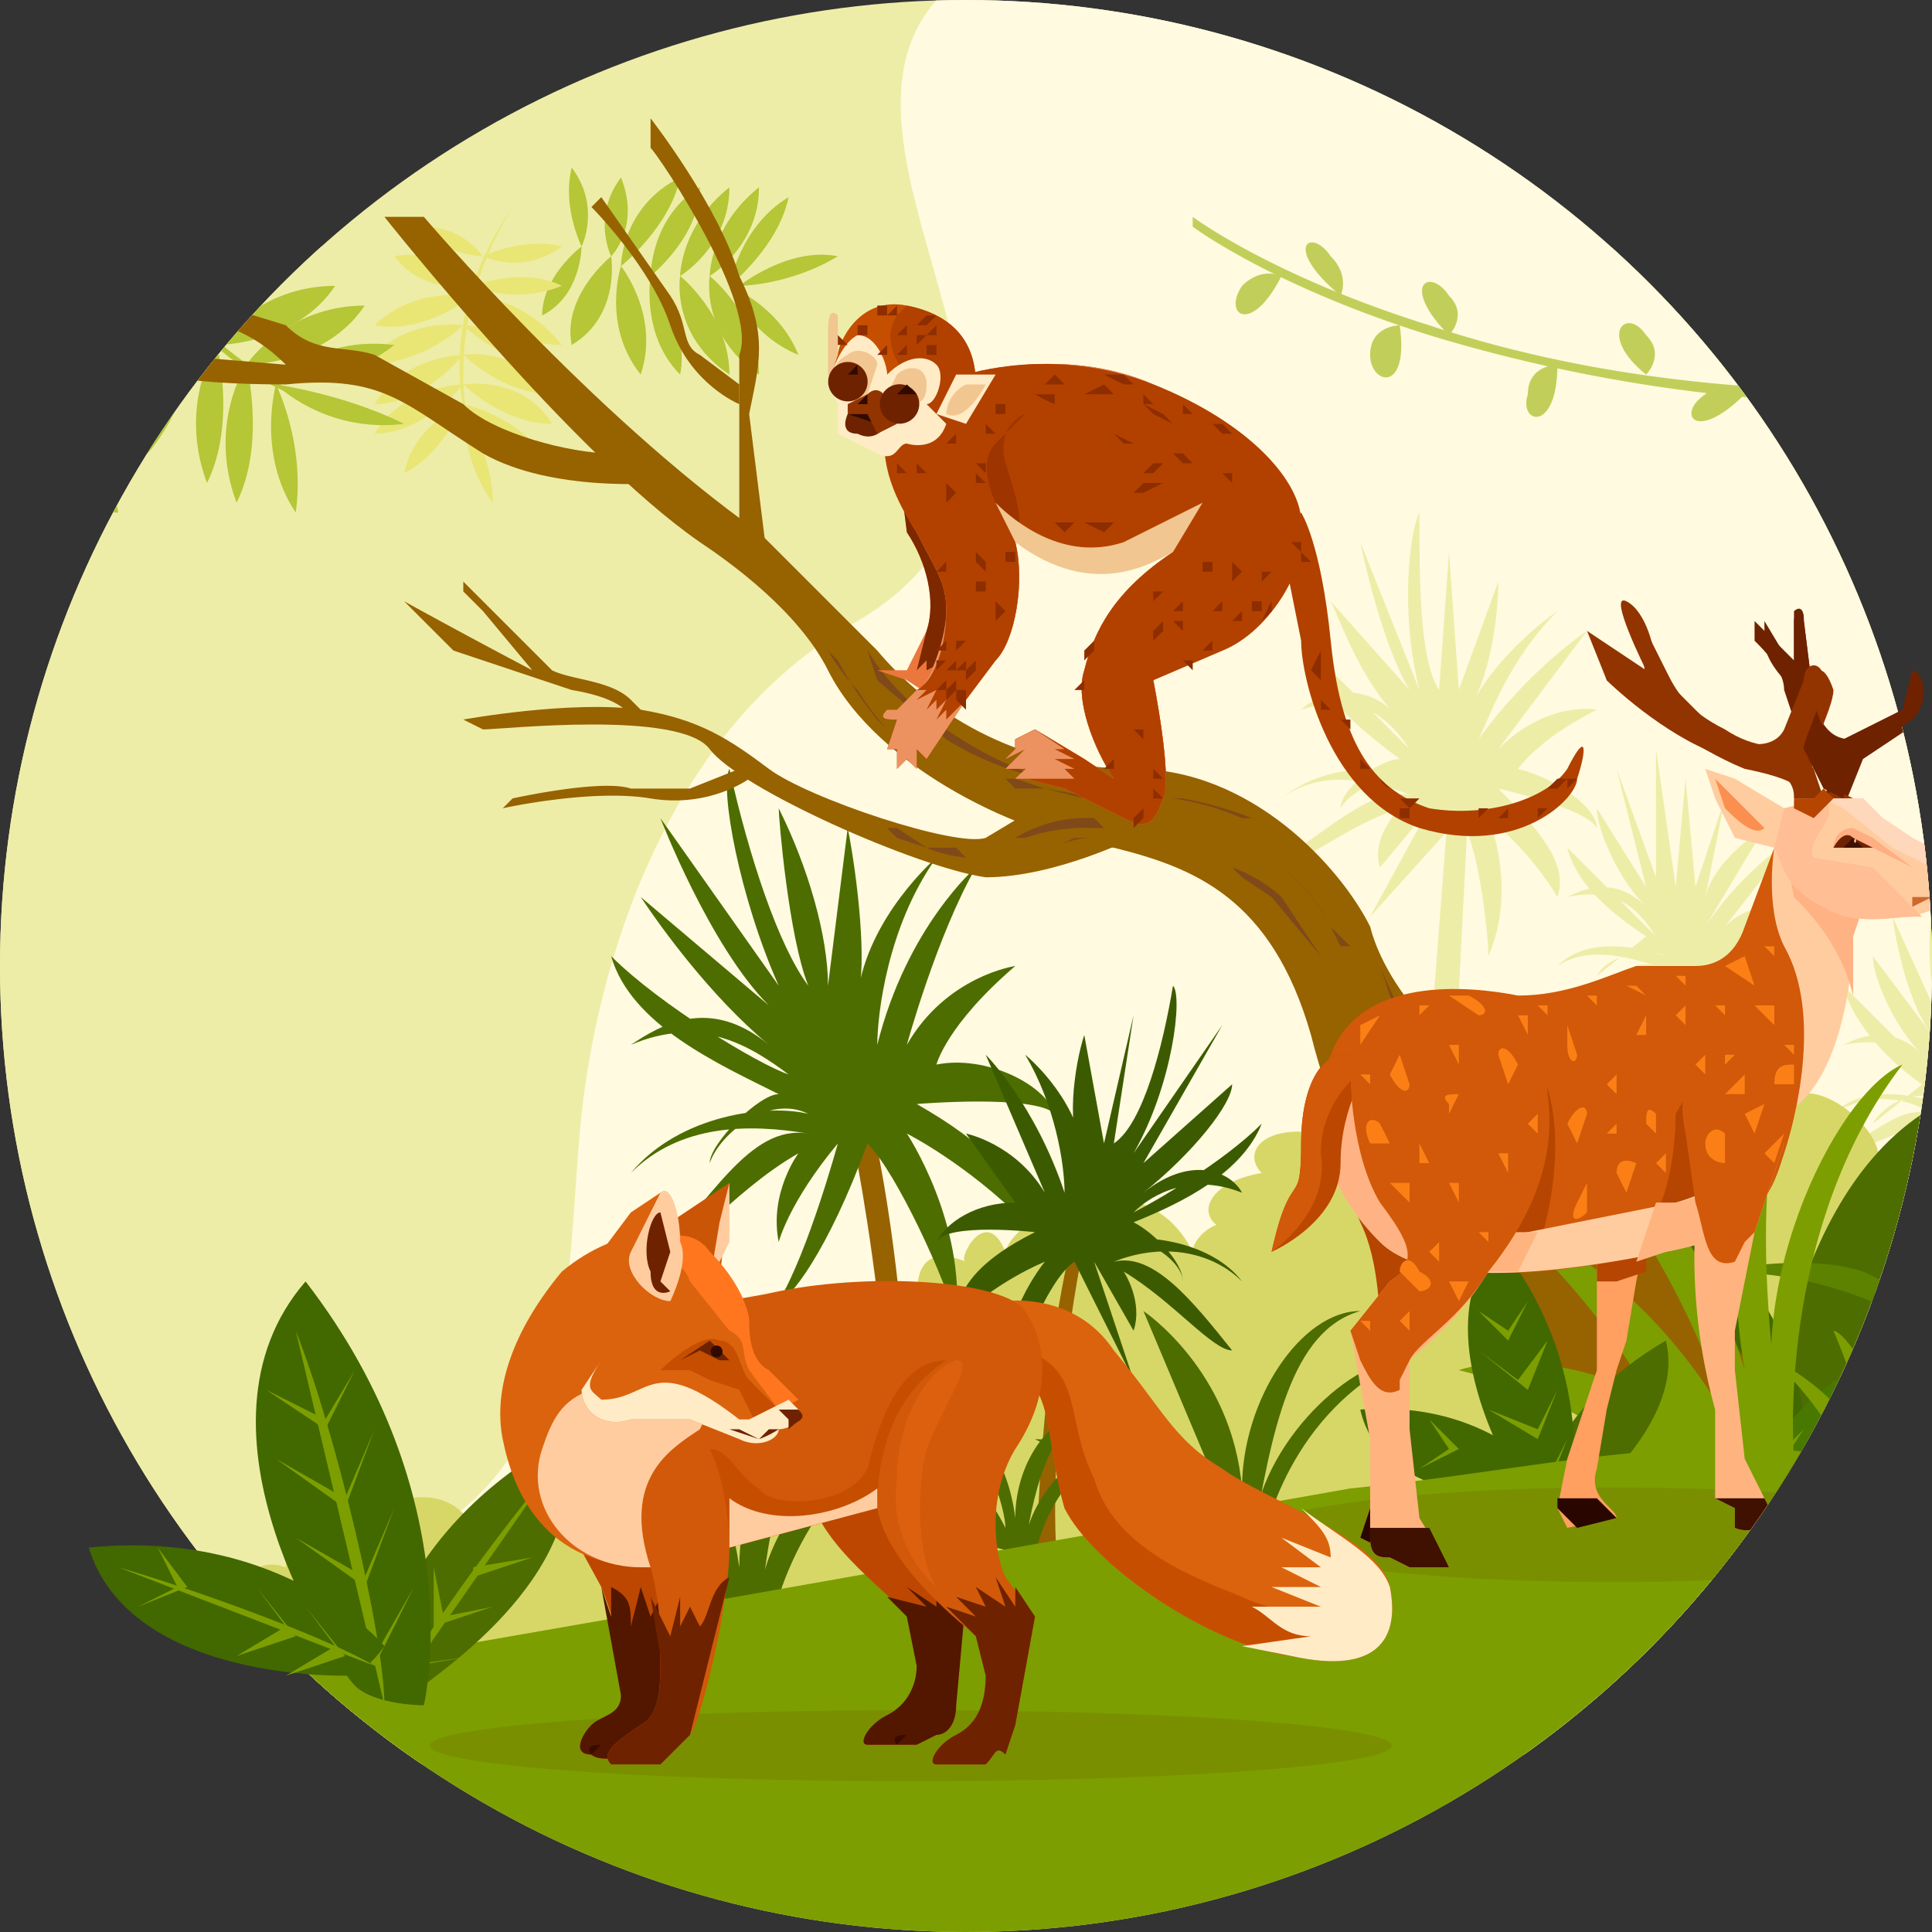 <svg xmlns="http://www.w3.org/2000/svg" xmlns:xlink="http://www.w3.org/1999/xlink" viewBox="0 0 196 196" style="enable-background:new 0 0 196 196" xml:space="preserve"><rect x="0" y="0" width="196" height="196" fill="#333333" stroke="none"/><defs><circle id="a" cx="98" cy="98" r="98"/></defs><use xlink:href="#a" style="overflow:visible;fill:#ededa8"/><clipPath id="b"><use xlink:href="#a" style="overflow:visible"/></clipPath><g style="clip-path:url(#b)"><path style="fill:#ededa8" d="M-106 25h319v153h-319z"/><path style="fill:#fffae0" d="M163 0H95c-14 16 19 47-8 63-18 10-26 32-28 50-2 19 1 40-28 48-8 2-15 10-19 17h234V0h-83z"/><path style="fill:#ededa8" d="M151 83s3 7 0 14c0-2-1-12-3-14l-9 10 6-11-5 6c-1-3 2-6 2-6-6 2-10 6-13 6 6-4 11-9 15-7-5-2-10-3-14 0 5-4 11-3 14-2-2-1-7 1-8 3 0-2 4-5 6-5-4-3-9-7-10-12l11 11c-2-3-5-6-11-4 2-2 7-3 10 1-4-4-6-10-7-12l8 9c-3-5-5-15-5-15l6 15c-2-8-1-16 0-18 0 7 0 15 2 18l1-14 1 14 4-11c0 4-1 10-3 13 3-6 9-10 9-10-5 5-7 11-8 13 5-7 11-11 11-11l-9 12c5-5 10-4 10-4-6 3-8 6-8 6 4 1 8 4 8 6-1-2-10-4-10-4 5 5 7 8 6 11-3-5-7-8-7-8z"/><path style="fill:#ededa8" d="m147 81-3 39h3l2-39zM174 100s2 5 0 11l-2-11-8 8 6-9-5 5c0-3 2-5 2-5l-10 5c4-3 8-7 11-6-3-1-7-2-10 0 3-3 8-2 11-1-2-1-6 0-7 2l5-4c-3-2-7-5-8-9l9 9c-2-3-4-5-9-4 2-1 5-2 8 1-3-3-5-8-5-10l5 8-3-12 4 11V76l2 14 1-11 1 11 3-9-2 10c1-4 6-7 6-7l-6 10c4-6 9-9 9-9l-7 9c3-3 7-2 7-2l-5 4c3 0 5 3 6 5-1-2-8-3-8-3 4 3 5 6 5 8l-6-6z"/><path style="fill:#ededa8" d="m171 98-3 30h3l2-30zM202 114s2 6 0 12l-2-11-7 7 5-8-5 5c0-3 2-5 2-5l-10 4c5-3 8-6 11-5-3-2-7-2-10 0 3-3 8-2 11-1-2-2-6 0-7 2l5-4c-3-2-7-6-8-10l9 9c-2-2-4-4-9-3 2-1 5-2 8 1-3-3-5-8-5-10l6 8c-3-4-4-12-4-12l5 11c-2-5-1-12-1-13l2 13 1-10 1 11 3-9-2 10c2-5 6-7 6-7-3 3-5 8-6 10 4-6 9-9 9-9l-7 9c3-3 7-3 7-3l-5 5c3 0 5 3 6 4l-8-2c4 3 5 6 5 8l-6-7z"/><defs><path id="c" transform="rotate(-180 54 102)" d="M-106 25h319v153h-319z"/></defs><clipPath id="d"><use xlink:href="#c" style="overflow:visible"/></clipPath><g style="clip-path:url(#d)"><path style="fill:#d7d767" d="M125 125s-1 7 4 7c4 1 7-2 7-2-2 11 5 10 6 8 0 5 11-1 11-1 2 11 15 2 15 0 4 5 9 2 8 0 8 1 14-3 13-8 5 0 3-10 1-10 3-3-6-11-9-7-3-6-10-3-10-1-7-10-24-5-24 0-4-5-7 0-7 1-6-3-6 1-6 3-6-1-8 2-6 4-6 1-7 5-3 6z"/><path style="fill:#d7d767" d="M105 147s-1 7 4 7c5 1 7-2 7-2-2 11 5 10 6 8 0 5 11-1 11-1 3 11 15 2 16 0 3 5 8 2 7 0 8 1 15-3 13-8 5 0 3-10 1-10 3-3-6-11-9-7-3-6-10-3-10-1-7-10-24-5-24 0-4-5-7 0-6 1-7-3-7 1-6 3-7-1-9 2-7 4-6 1-7 5-3 6z"/><path style="fill:#d7d767" d="M86 141s-2 8 2 8c4 1 6-3 6-3-2 12 3 11 4 9 0 5 9-2 9-2 1 11 11 2 11-1 3 6 7 2 6 0 6 2 11-2 10-7 4-1 3-10 1-10 2-4-4-11-6-7-3-7-8-3-8-1-5-10-18-4-19 0-2-5-5 1-4 1-5-2-5 2-5 4-5-1-7 2-5 4-5 1-6 5-2 5z"/><path style="fill:#d7d767" d="M68 154s-1 8 3 8c3 0 5-3 5-3-2 12 4 10 4 9 0 5 9-2 9-2 2 11 11 2 12-1 2 6 6 2 6 0 6 2 11-2 10-7 3-1 2-11 1-11 2-3-4-10-7-6-2-7-8-3-8-1-5-10-18-4-18 0-3-5-5 1-5 1-5-2-5 1-5 4-5-1-6 2-5 4-4 0-5 5-2 5zM131 157s-1 8 3 8 5-3 5-3c-2 12 4 10 4 9 1 5 9-2 9-2 2 11 11 2 12-1 3 6 6 2 6 0 6 2 11-2 10-7 3-1 2-10 1-10 2-4-4-11-7-7-2-7-7-3-7-1-6-10-19-4-19 0-3-5-5 1-5 1-5-2-5 2-5 4-4-1-6 2-5 4-4 1-5 5-2 5z"/><path style="fill:#d7d767" d="M107 158s-1 7 3 7c3 1 5-2 5-2-1 11 4 10 5 8 0 5 8-2 8-2 2 11 12 2 12 0 3 5 7 1 6-1 6 2 11-2 10-7 4-1 2-10 1-10 2-3-4-11-7-7-2-7-7-3-7-1-6-10-19-4-19 0-3-5-5 1-5 1-5-2-5 2-4 4-5-1-7 2-6 4-4 1-5 5-2 6zM51 154s-1 5 2 5 5-2 5-2c-1 8 3 7 4 6 0 3 8-1 8-1 1 8 9 2 10 0 2 3 6 1 5 0 5 1 10-2 8-5 4 0 3-7 1-7 2-2-4-7-6-4-2-5-6-2-6-1-5-7-16-3-17 0-2-4-4 0-4 0-4-2-4 1-4 2-4 0-6 2-4 3-4 1-5 3-2 4zM178 142s-1 5 3 5c3 1 5-1 5-1-1 8 4 7 4 6 1 4 9-1 9-1 2 8 11 2 11 0 3 4 7 1 6 0 6 1 11-2 10-6 3 0 2-7 1-7 2-3-5-8-7-6-3-5-8-2-8-1-5-7-18-3-18 0-3-4-5 1-5 1-4-2-4 1-4 3-5-1-6 1-5 3-4 0-5 3-2 4z"/><path style="fill:#d7d767" d="M38 168s-1 5 2 6c3 0 5-2 5-2-2 8 3 7 4 6 0 3 7-1 7-1 2 7 10 1 11 0 2 3 5 1 5 0 5 1 9-2 8-5 3-1 2-7 1-7 2-2-4-7-6-5-2-4-7-2-7-1-4-6-16-3-16 0-3-3-4 0-4 1-4-2-5 1-4 2-4-1-6 1-5 3-3 0-4 3-1 3z"/><path style="fill:#d7d767" d="M25 165s-1 5 1 5c3 1 4-2 4-2-1 8 2 7 3 6 0 3 6-1 6-1 1 7 7 1 7-1 2 4 5 2 4 0 4 1 8-1 7-5 2 0 2-6 1-7 1-2-3-7-5-4-1-4-5-2-5-1-3-6-12-2-12 1-2-4-4 0-4 0-3-1-3 1-3 3-3-1-4 1-3 2-3 1-4 4-1 4z"/><path style="fill:#d7d767" d="M13 174s-1 5 1 5c3 0 4-2 4-2-1 8 2 7 3 5 0 4 6-1 6-1 1 8 7 2 8 0 1 4 4 1 4 0 4 1 7-2 6-5 3-1 2-7 1-7 1-2-3-7-4-4-2-5-6-2-6-1-3-7-12-3-12 0-2-3-3 0-3 1-4-2-4 1-3 2-4 0-5 2-4 3-3 0-3 3-1 4zM55 176s-1 5 2 5c2 0 3-2 3-2-1 8 3 7 3 6 0 3 6-1 6-1 1 7 8 1 8-1 2 4 4 1 4 0 4 1 7-2 6-5 3 0 2-7 1-7 2-2-3-7-4-4-2-5-5-2-5-1-4-7-13-3-13 0-2-3-3 1-3 1-3-2-3 1-3 2-3 0-5 2-4 3-3 1-3 3-1 4z"/><path style="fill:#d7d767" d="M39 176s-1 5 2 5c2 0 3-2 3-2-1 8 3 7 3 6 0 3 6-1 6-1 1 7 8 1 8-1 2 4 4 1 4 0 4 1 7-2 6-5 3 0 2-7 1-7 2-2-3-7-4-4-2-5-5-2-5-1-4-7-13-3-13 0-2-3-3 1-3 1-3-2-3 1-3 2-3 0-5 2-4 3-3 1-3 3-1 4z"/></g><path style="clip-path:url(#d);fill:#eae676" d="M54 177c0-1-1-3-4-3 0-1 0-4-3-2 0 0-2-3-3-1l-3-2c1-1 0-3-4-2 1-2 0-4-3-2 0 0-2-4-3 0-1-3-10-7-13 0l-2-1c2-1 1-3-2-3 1-2-1-4-5-3 0-1 0-4-4-2 0 0-2-4-5 0 0-2-6-4-10-2h-5c0-1-1-5-4-2 0-1-1-2-4-2 2-3 0-5-5-4 0-2-1-6-5-3 0-1-3-6-5-1-1-4-14-9-19 1 0 0-1-2-3-2 3-1 1-5-4-5 2-2-1-5-7-3 0-2 0-6-6-3 0-1-3-6-7 0 0-5-16-8-23 0v30h2v1l-2 1v19h60l-1-2 2 1 2 1h3l2-1v1h5l1-1v1h12v-2l2 2h74v-1c2 0 2-3-1-3z"/><path style="clip-path:url(#d);fill:#d7d767" d="M25 190c0-2-1-3-4-3 0-1 0-4-3-2 0 0-2-3-3-1l-3-2c1-1 0-3-4-2 0-2 0-4-3-2 0-1-2-4-3 0-1-3-10-7-13 0l-2-1c2-1 1-3-3-3 2-2 0-4-4-3 0-1 0-4-4-2 0 0-2-4-5 0 0-2-6-4-10-3-1 0-2-1-5 1 0-1-2-5-4-2 0-1-1-2-4-2 2-3 0-6-5-4 0-2-1-6-5-3 0-1-3-6-5-1-1-4-14-9-19 1 0 0-1-2-3-2 3-1 1-5-4-5 2-2-1-5-7-3 0-2 0-6-6-3 0-1-3-6-7 0 0-5-16-9-23 0v30h2v1l-2 1v19h60l-1-2 2 1 2 1h3l2-1v1h5l1-1v1h12v-2l2 2h74v-1c2 0 2-3-1-3z"/><g style="clip-path:url(#d)"><path style="fill:#4d6d00" d="M179 150s1-27 16-37c2 3 0 6 0 6s5-4 7-3c2 13-4 29-19 37-5 1-4-3-4-3z"/><path style="fill:#426800" d="M202 116c-2-1-7 3-7 3s-5 20-13 31l-2 3 6 2c15-9 18-26 16-39zM195 119z"/></g><path style="clip-path:url(#d);fill:#426800" d="M183 151s3-18-13-27c-6 12 0 25 3 28 4 3 10-1 10-1z"/><g style="clip-path:url(#d)"><path style="fill:#335b00" d="M200 151s1-10-2-14c-2-3-8-5-10-8l5 8c2 2 6 12 6 16l1-2z"/><path style="fill:#7c9e00" d="M199 152c0-12-6-19-6-19v-1s6 8 6 20z"/><path style="fill:#5c8200" d="M174 129s9-2 15 0c7 3 10 9 10 9s-8-9-25-9z"/><path style="fill:#335b00" d="M188 143s7 0 11 10v-2s-1-7-6-8h-5z"/><path style="fill:#497800" d="M199 151s-1-9-8-12c-7-2-16 15-16 15 5-1 13-9 16-10 2-1 6-1 8 7z"/><path style="fill:#7c9e00" d="M175 154a41 41 0 0 0 6-7l2-2 2-2 3-2 3-1 2 1-2-1-3 1-3 2-2 2-2 3a41 41 0 0 1-6 6z"/></g><path style="fill:#976200" d="M86 113s7 32 3 51h4s0-32-5-52c-1-2-2 1-2 1z"/><path style="fill:#4d6d00" d="M92 115s6 9 5 19c-1-4-6-15-9-18-4 11-8 16-9 16 3-5 6-16 6-16-5 6-6 10-6 10-1-5 2-9 2-9-7 4-12 11-15 11 6-6 10-14 16-13-6-1-13-1-18 4 5-6 14-7 18-6-4-2-9 2-10 5 0-2 5-7 7-7-6-3-15-7-17-14 5 5 15 11 18 12-4-3-9-6-16-3 3-2 8-5 14 0-6-5-11-12-13-15l13 11c-6-6-11-19-11-19l12 17c-4-9-6-20-5-22 2 9 5 18 8 22-2-5-3-17-3-18 3 6 5 13 5 18l2-16c1 5 2 14 1 17 1-8 8-14 8-14-5 7-6 16-6 19 3-12 10-18 10-18-4 7-7 18-7 18 4-7 11-8 11-8-7 6-8 10-8 10 5-1 11 2 12 5-2-2-14-1-14-1 7 4 11 8 11 12-6-6-12-9-12-9z"/><path style="fill:#976200" d="M110 126s-5 24-2 38h-3s0-24 4-39l1 1z"/><path style="fill:#3c5b00" d="M106 128s-5 6-4 13c1-2 4-11 7-13l6 12-4-12 4 7c1-3-1-6-1-6 5 3 9 8 11 8-4-5-8-10-12-9 5-2 10-1 13 2-3-4-10-5-13-4 3-1 7 2 7 4 0-2-3-5-5-6 5-2 11-5 13-10-4 4-11 8-13 9 2-2 6-4 11-2-1-2-5-4-10 0 5-4 9-9 9-11l-9 8 8-14-9 13c4-7 5-16 4-17-1 6-3 14-6 16l2-13-3 13-2-11c-1 3-2 10 0 12-1-6-6-10-6-10 3 5 4 11 4 14-3-9-8-14-8-14l6 14c-3-5-8-6-8-6l5 7c-4 0-7 2-8 4 1-2 10-1 10-1-6 3-8 6-8 9 4-4 9-6 9-6z"/><defs><path id="e" d="M91 64h-197V25L89-11z"/></defs><clipPath id="f"><use xlink:href="#e" style="overflow:visible"/></clipPath><g style="clip-path:url(#f)"><path style="fill:#b5c637" d="M75 29s5 0 10-3c-5-1-10 3-10 3zM74 29s2 5 7 7c-2-5-7-7-7-7zM74 29s1-6 6-9c-1 5-6 9-6 9z"/><path style="fill:#b5c637" d="M72 28s-1 6 5 10c0-6-5-10-5-10zM72 28s0-5 5-9c0 6-5 9-5 9z"/><path style="fill:#b5c637" d="M69 28s-1 6 5 10c0-6-5-10-5-10zM69 28s0-5 5-9c0 6-5 9-5 9zM66 28s-1 6 3 10c1-5-3-10-3-10zM66 28s0-6 5-9c0 5-5 9-5 9zM63 27s-2 6 2 11c2-6-2-11-2-11zM63 27s0-6 6-9c-1 5-6 9-6 9zM59 25s2-4-1-8c-1 4 1 8 1 8zM59 25s0 5-4 7c0-4 4-7 4-7z"/><path style="fill:#b5c637" d="M62 26s3-3 1-8c-3 4-1 8-1 8zM62 26s1 6-4 9c-1-5 4-9 4-9z"/><path style="fill:#b5c637" d="M54 22c13 10 24 6 24 6s-11 4-24-6z"/><path style="fill:#eae676" d="M47 42s0 5 3 9c0-5-3-9-3-9zM47 41s-5 2-6 7c4-2 6-7 6-7zM47 41s5 1 8 5c-4-1-8-5-8-5zM47 39s-6 0-9 5c5 0 9-5 9-5zM47 39s6-1 9 4c-5 0-9-4-9-4z"/><path style="fill:#eae676" d="M47 36s-6 0-9 5c5 0 9-5 9-5zM47 36s5-1 9 4c-5 0-9-4-9-4zM47 33s-6-1-10 4c6 0 10-4 10-4zM47 33s6 0 9 4c-5 0-9-4-9-4zM48 30s-6-1-10 3c5 1 10-3 10-3z"/><path style="fill:#eae676" d="M48 30s5 0 9 5c-6 0-9-5-9-5zM49 26s4 2 8-1c-4-1-8 1-8 1zM49 26s-4 0-6-3c4 0 6 3 6 3zM48 29s4 2 9 0c-4-2-9 0-9 0zM48 29s-5 1-8-3c5-1 8 3 8 3z"/><path style="fill:#eae676" d="M52 21c-9 13-4 24-4 24s-4-11 4-24z"/><path style="fill:#b5c637" d="M28 39s5 5 13 4c-6-3-13-4-13-4zM28 39s-2 7 2 13c1-7-2-13-2-13zM28 39s4-5 12-4c-5 4-12 4-12 4zM25 37s-4 6-1 14c3-6 1-14 1-14z"/><path style="fill:#b5c637" d="M25 37s4-6 12-6c-4 6-12 6-12 6zM22 35s-4 6-1 14c3-6 1-14 1-14z"/><path style="fill:#b5c637" d="M22 35s4-6 12-6c-4 6-12 6-12 6zM20 33s-6 5-5 13c5-6 5-13 5-13z"/><path style="fill:#b5c637" d="M20 33s4-7 11-7c-4 6-11 7-11 7zM17 30s-6 4-5 12c5-5 5-12 5-12z"/><path style="fill:#b5c637" d="M17 30s4-7 12-6c-4 5-12 6-12 6zM14 25s5-3 4-9c-4 3-4 9-4 9zM14 25s-3 4-9 4c4-4 9-4 9-4z"/><path style="fill:#b5c637" d="M16 28s6-2 7-8c-5 2-7 8-7 8zM16 28s-3 7-10 6c3-5 10-6 10-6z"/><path style="fill:#b5c637" d="M11 18c7 20 21 23 22 23 0 0-15-4-22-23zM8 49C-2 42-7 35-9 30l-3-9s1 15 20 27v1z"/><path style="fill:#b5c637" d="M5 47s0 5 7 5c-1-5-3-6-7-5zM0 43s-5 3-1 9c3-3 3-5 1-9z"/><path style="fill:#b5c637" d="M0 45h-1l1-3v3zM0 42s3-5 9 0c-4 2-5 2-9 0z"/><path style="fill:#b5c637" d="M-1 42v-1h4v1h-4zM-5 35s3-4 9 2c-5 2-7 1-9-2z"/></g><defs><path id="g" d="m64-25 149 50v153l-283-11z"/></defs><clipPath id="h"><use xlink:href="#g" style="overflow:visible"/></clipPath><g style="clip-path:url(#h)"><path style="fill:#976200" d="M165 150s-3-7-8-13c-6-7-14-13-16-15-3-3-6-9-8-17-4-14-12-17-20-19-9-1-24-8-29-18-3-6-10-11-13-13-13-9-32-33-32-33h4s17 20 34 32l12 12c5 6 14 12 26 12s21 10 24 16c1 4 4 8 6 10 1 1 15 12 24 23 9 10 13 21 13 21l-17 2z"/><path style="fill:#976200" d="M67 49s-11 1-18-3c-8-5-10-8-20-7-10 0-19-1-25-6-7-5-10-10-10-10h1l9 9c3 2 9 4 13 4l12 1c-5-5-9-4-13-6s-8-8-8-8h2s3 5 6 6l13 4c3 3 6 2 9 3l9 5c3 3 11 5 15 5 3-1 5 3 5 3zM75 36v20l3 2-2-16c1-5 2-8-1-14-2-7-9-16-9-16v3c1 1 11 16 9 21z"/><path style="fill:#976200" d="M75 41s-5-2-7-8-8-12-8-12l1-1 7 10c2 3 1 5 3 6l4 3v2zM115 85s-8 4-15 4c-7-1-25-9-28-13s-21-2-23-2l-2-1s11-2 18-1c6 1 9 3 13 6s19 8 22 7l5-3c1 0 8 1 10 3z"/><path style="fill:#976200" d="M64 73s0-2-6-3l-12-4-5-5a770 770 0 0 0 13 7l-5-6-2-2v-1l2 2 5 5 2 2c2 1 6 1 8 3l2 2h-2zM76 79s-4 3-10 2-15 1-15 1l1-1s9-2 12-1h6l5-2 1 1z"/><path style="fill:#7f4919" d="M124 88h1l1 1 3 2 5 6 3 7 3 8 3 6 3 4h1v1-1h-1l-3-4-3-6-3-8-3-7-4-6a15 15 0 0 0-5-3h-1z"/><path style="fill:#7f4919" d="M120 84h1l2 1c2 0 5 1 7 3a18 18 0 0 1 5 6l1 2a11 11 0 0 1 1 0 38 38 0 0 1-2-2 17 17 0 0 0-5-6c-2-2-5-3-7-3l-2-1h-1zM119 81h1a37 37 0 0 1 7 2l1 1-1-1h-1a27 27 0 0 0-7-2zM150 114v-1a43 43 0 0 1-6-7 55 55 0 0 1-4-8h-1 1a91 91 0 0 1 1 3 43 43 0 0 0 9 12v1zM147 118h-1v-1a141 141 0 0 0 0 1h1zM107 79h-1a39 39 0 0 1-10-5 25 25 0 0 1-8-8h-1 1l1 3 7 6a30 30 0 0 0 10 4h1zM101 79h1l1 1h3l4 1h1a61 61 0 0 0-5-1l-3-1h-2zM103 85h1a19 19 0 0 1 7-1h1l-1-1a14 14 0 0 0-8 2zM90 84l1 1 3 1a13 13 0 0 0 4 1l-1-1h-3l-3-2a9 9 0 0 0-1 0zM82 81l2 1 3 1-3-1-2-1zM90 75v-1l-1-1a37 37 0 0 1-4-6l-1-1a21 21 0 0 0 3 4 27 27 0 0 0 3 4v1zM107 86l2-1h3-1a8 8 0 0 0-4 1z"/></g><g style="clip-path:url(#h)"><path style="fill:#eb773d" d="m91 46 1 8c2 3 3 7 2 10l-2 4h-3l3 1 3 2c1 1 2 0 2-2l1-6V51l-7-5z"/><path style="fill:#7e2800" d="M98 63V51l-7-5 1 8c2 3 3 7 2 10l-1 4 1-1v1l2-1-1 2 1-1v1h1l1-6z"/><path style="fill:#b24100" d="M98 38s10-3 19 1c10 4 15 10 15 14 1 4-3 11-8 13l-7 3s2 10 1 12c-1 3-2 3-4 2l-6-3-4-1h-1l3-2-3 1h-1l2-2-2 1 1-1v-1l2-1 5 3 3 2c-2-3-4-8-3-11 1-4 3-8 9-12-7 2-14 0-16-1 1 4 0 10-2 12l-3 4-2 3-2 3-1-1v2l-1-1-1 1v-2h-1l1-3c-1 0-2 0-1-1h1l2-2c1 0 3-5 3-8s-1-4-3-8c-2-3-4-8-3-11 1-4 8-5 8-5z"/><path style="fill:#ec9260" d="M98 38s10-3 19 1c10 4 15 10 15 14 1 4-3 11-8 13l-7 3s2 10 1 12c-1 3-2 3-4 2l-6-3-4-1h-1l3-2-3 1h-1l2-2-2 1 1-1v-1l2-1 5 3 3 2c-2-3-4-8-3-11 1-4 3-8 9-12-7 2-14 0-16-1 1 4 0 10-2 12l-3 4-2 3-2 3-1-1v2l-1-1-1 1v-2h-1l1-3c-1 0-2 0-1-1h1l2-2c1 0 3-5 3-8s-1-4-3-8c-2-3-4-8-3-11 1-4 8-5 8-5z"/><path style="fill:#eb773d" d="m91 74 1-3-1 3zM91 76l1-3-1 3zM92 77l1-4-1 4zM93 77l1-3-1 3z"/><path style="fill:#b24100" d="M132 52s2 3 3 13 4 15 10 17c6 1 12-1 14-4 2-4 2-2 1 1 0 2-6 8-16 5-9-3-12-15-12-19l-2-10 2-3z"/><path style="fill:#b24100" d="M132 53c0-4-5-10-15-14s-19-1-19-1-7 1-8 5 1 8 3 11c2 4 3 5 3 8s-1 7-3 8h1l-1 1 2-1-1 2 1-1v1l1-1-1 2 1-1v1l2-2 3-4c2-2 3-8 2-12 2 1 9 3 16 1-6 4-8 8-9 12-1 3 1 8 3 11l-3-2-5-3-2 1v1l-1 1 2-1-2 2h4l-3 1h1l4 1 6 3c2 1 3 1 4-2 1-2-1-12-1-12l7-3c5-2 9-9 8-13z"/><path style="fill:#ec9260" d="M108 79h-1 2l-1-1h1l-2-1h2l-2-1h1l-3-2-2 1v1l-1 1 2-1-2 2h4c-1-1-2 0-3 1h5z"/><path style="fill:#eb773d" d="m103 76 2-1 2 1-2-1-2 1zM103 77l2-1 1 1-1-1-2 1zM104 78h2-2z"/><path style="fill:#9e3400" d="M101 51s-2-4 0-6l3-3s-3 1-2 5c1 3 2 6 1 8l-2-4z"/><path style="fill:#f1c690" d="m103 55-2-4c2 2 7 6 13 4l8-4-3 5c-2 1-8 5-16-1zM85 35v-3c-1-1-1 1-1 2v4c1 1 1-3 1-3z"/><path style="fill:#c64e00" d="m84 39 1-3c0-1 2-6 7-5s7 4 7 8c0 3-4 5-6 6-2 0-9-6-9-6z"/><path style="fill:#b24100" d="M99 39c0-4-2-7-7-8l-1 1c-2 3 1 6 2 8l2 4c2-1 4-3 4-5z"/><path style="fill:#ffebc5" d="M84 39s1-4 3-5c2 0 3 3 3 4 2-2 4-2 5-1s0 4-1 4l2 2c-1 3-4 2-4 2-1 0-1 2-3 1l-4-2v-3l-1-2z"/><path style="fill:#f1c690" d="m90 40 1-2c1-1 3-1 3 1s-1 2-2 2h-1v2l-1-3zM88 40l1-3c0-1-2-2-3-1-2 1-1 2-1 3l2 1-1 2 2-2z"/><path style="fill:#ffebc5" d="m95 42 2-4h4l-3 5-3-1z"/><path style="fill:#f1c690" d="M96 42s0-2 2-3h2s-2 4-4 3z"/><path style="fill:#6e2200" d="M86 42s-1 2 1 2c2 1 3-1 3-1l-2-2-2 1z"/><path style="fill:#300a00" d="m86 42 3 1 1 1-2-2h-2z"/><path style="fill:#923400" d="m88 40-2 1v1h2l1 2 2-1-1-2c0-1-1-2-2-1z"/><path style="fill:#300a00" d="M88 40v1h-1l1-1zM89 41v1-1z"/><path style="fill:#6e2200" d="M93 40a2 2 0 1 1-2-1 2 2 0 0 1 2 1z"/><path style="fill:#300a00" d="M93 40h-2l1-1 1 1z"/><path style="fill:#ffebc5" d="M92 40v-1 1z"/><path style="fill:#6e2200" d="M88 39a2 2 0 1 1-3-2 2 2 0 0 1 3 2z"/><path style="fill:#300a00" d="M87 38h-1l1-1v1z"/><path style="fill:#ffebc5" d="M87 38v-1 1z"/><path style="fill:#8d2d00" d="m91 36-1 1 1-1zM91 35h-1v1-1h1zM92 35v1h-1l1-1zM94 35h-1 1s0-1 0 0zM94 34l-1 1v-1h1zM93 33l-1 1-1 1 1-1 1-1zM90 35v-1h1-1v1zM89 34h1-1zM89 34v-1 1zM88 33l1-1-1 1zM87 34v-2 2zM86 34c0 1 0 0 0 0s1 0 0 0zM86 35h-1v-1l1 1zM85 36v-1 1zM94 36v-1h1v1h-1zM97 35l-1 1h-1 1l1-1zM96 36h-1 1zM97 37h-1 1zM97 38h-1 1zM96 39zM96 40h-1 1zM95 41zM95 42v-1 1zM99 37h-1 1zM98 36h-1 1zM98 35h-1 1zM97 35h-1 1zM98 34h-2 2zM96 33zM96 34h-1 1zM94 33h1-1zM93 32h1-1zM92 32h1-1zM91 34l1-1v1h-1zM92 32v-1 1zM91 33v-1 1zM90 32l1-1v1h-1zM90 33v-1 1zM89 32v-1h1v1h-1zM88 32zM92 33v-1 1zM93 33l1-1h1l-1 1h-1zM93 36zM94 34l1-1v1h-1zM88 34h-1v-1h1v1zM88 34zM89 35v-1 1zM89 36l1-1v1h-1zM91 49v-2 2zM92 49v-1h-1v-1l1 1v1zM94 48h-1v-2 1l1 1zM96 47h-1v-1 1h1zM97 46v-1h-1l1-1v2zM99 45v-1 1zM100 48l-1-1h1v1zM101 49h-2v-1l1 1h1zM98 49l-1-1v-1 1l1 1zM96 51v-2l1 1-1 1zM95 50l-1-1 1 1zM93 51v-1 1zM91 52v-2 2zM92 53v-2 2zM95 54l-1-1v-1 1l1 1zM97 53h-1l-1-1 1 1h1zM98 53v-1h-1 1v1zM100 51h-1v-1 1h1zM102 53l-1-1 1 1zM103 55l-1-1-1-1 1 1 1 1zM101 55v-1h-1 1v1zM100 55v-1 1zM98 56v-1l-1-1 1 1v1zM96 56v-1 1zM95 57v-1l-1-1 1 1v1zM95 58l1-1v1h-1zM97 59v-2 2zM98 58v-1 1zM100 58l-1-1v-1l1 1v1zM102 57h-1v-1 1h1zM103 57h-1v-1h1v1zM103 59v-1 1zM102 60v-1 1zM101 60v-1 1zM99 60v-1h1v1h-1zM98 60v-1 1zM96 61v-1 1zM96 63l1-1-1 1zM98 63v-1 1zM99 63v-1 1zM100 63v-2 2zM101 63v-2l1 1-1 1zM103 62v-1h-1 1v1zM102 64v-1 1s1 0 0 0zM102 66v-2 2zM101 67v-2 2zM100 68v-2 2zM98 69v-1l1-1v1l-1 1zM97 68l1-1v1h-1zM96 68l1-1v1h-1zM95 68v-1h1l-1 1zM95 66l1-1v1h-1zM97 65v-1 1zM97 66v-1h1l-1 1zM99 65v-1s0-1 0 0v1zM100 65v-2 2zM99 66v-1 1zM95 69c-1 0 0 0 0 0v-1 1zM95 70l1-1v1h-1zM96 71v-1l1-1v1l-1 1zM98 72l-1-1v-1h1v2zM101 44h-1v-2 1l1 1zM102 42h-1v-1h1v1zM104 40h-2 2zM104 38h-2 1a11 11 0 0 1 1 0zM107 37h-1l-1 1 1-1h1zM109 37h-1l-1 1 1-1h1zM108 39h-2l1-1 1 1zM107 41a17 17 0 0 1-2-1h2v1zM106 42l-1-1 1 1zM107 45l-2-1v-1h-1 1v1l2 1zM105 46v-1h-1 1v1zM105 48l-1-1h-1 1l1 1zM105 50l-2-1-1-1 1 1 2 1zM107 52l-1-1h-1 1l1 1zM106 52c0 1 0 1 0 0h-1 1zM109 53l-1 1-1-1h2zM110 51h-2 2zM109 49h-2 2zM109 47h-2 2zM111 45h-3 3zM111 42h-2 2zM113 40h-3l2-1 1 1zM115 39h-1l-2-1h2l1 1zM117 41h-1v-1l1 1zM105 52l-2-1h-1v-1 1h1l2 1zM113 53l-1 1-2-1h3zM116 51l-1 1h-1 1l1-1zM118 51h-1 1zM113 50h-2 2zM114 47h-2 2zM116 45h-2l-1-1 2 1h1zM117 43h-2 2zM119 43l-2-1-1-1 2 1 1 1zM121 42h-1v-1l1 1zM118 46h-2 2zM118 47l-1 1h-1l1-1h1zM122 49h-4 4zM121 50l-1 1h-1 1l1-1zM118 49l-2 1h-1l1-1h2zM121 47h-1l-1-1h1l1 1zM122 45h-2 2zM124 44h-1l-1-1 1 1h1zM125 44h-1l-1-1h1l1 1zM129 47l-1-1-2-1 2 1 1 1zM130 49v-1h-1l-1-1 1 1h1v1zM127 48l-1-1-1-1 1 1 1 1zM125 49l-1-1-1-1 1 1h1v1zM126 50v-1 1zM124 50v-1h-1 1v1zM123 53v-2l-1-1 1 1v2zM124 53v-2 2zM126 52zM128 51v-1 1zM130 51v-1h-1 1v1zM132 51h-1v-1 1h1zM133 54l-1-1-1-1 1 1 1 1zM133 57h-1v-1l-1-1h1v1l1 1zM132 61v-2 2zM133 61v-2 2zM134 61v-2 2zM135 64v-1l-1-1 1 1v1zM134 64v-1l-1-1 1 1v1zM133 67v-2 2zM134 69l-1-1 1-2v3zM135 68v-2 2zM135 72h-1v-2 1l1 1zM136 71l-1-1 1 1zM136 74l-1-1v-1 1l1 1zM137 75v-1l-1-1h1v2zM136 78v-3 3zM137 79v-3 3zM139 78h-1v-1l1 1zM139 80l-1-1 1 1s1 0 0 0zM142 80h-1a2 2 0 0 1-1-1l1 1h1zM142 83l-1-1-1-1 1 1 1 1zM143 83h-1v-1h1v1zM144 81l-1 1-1-1h2zM147 82h-3 3zM147 83h-2 2zM149 85l-1-1h-1 1l1 1zM151 84h-2 2zM150 83h-2 2zM151 82l-1 1v-1h1zM154 82h-1v1h-1l1-1h1zM155 83h-2 2zM157 82l-1 1h-1 1v-1h1zM157 81l-1 1 1-1zM159 79l-1 1h-1l1-1h1zM160 78v-2 2zM159 80v-1h1v-1 1l-1 1zM131 59v-3 3zM130 60v-2 2zM130 54v-1 1zM129 56v-2 2zM127 55v-1 1zM128 53v-1 1zM125 56l1-1v-1 1l-1 1zM124 56v-2 2zM122 56l1-1v-1 1l-1 1zM121 56l1-1v-1 1l-1 1zM119 55h1l1-1-1 1h-1zM119 57h1-1zM130 56v-1 1zM128 59v-1h1l-1 1zM127 59v-2 2zM125 59v-2l1 1-1 1zM123 58h1v-1 1h-1zM122 58v-1h1v1h-1zM125 61v-1l1-1-1 1v1zM126 61l1-1-1 1zM127 62v-1h1v1h-1z"/><path style="fill:#8d2d00" d="M127 63h1l1-2v1l-1 1h-1zM126 66v-2 2zM124 66l1-1v-1 1l-1 1zM124 65v-1 1zM125 63l1-1v1h-1zM123 62l1-1v1h-1zM122 61l1-1-1 1zM121 60l1-1-1 1zM119 60l1-1h1-1l-1 1zM116 57h2-2zM116 60l1-1 1-1-1 1-1 1zM117 61v-1h1l-1 1zM119 62l1-1v1h-1zM119 63h2-1v1l-1-1zM121 65v-1h1-1v1zM122 66l1-1v1h-1zM122 63h2-2zM121 62h1-1zM113 60h2-2zM112 62l1-1h1v-1 1h-1l-1 1zM111 64l1-1-1 1zM110 67v-1l1-1v1l-1 1zM112 67l1-1v-1 1l-1 1zM114 68v-1l1-1-1 1v1zM115 68v-1 1zM117 69h-1v-1 1h1zM118 69v-1c-1 0 0 0 0 0v1zM119 69v-1l1-1-1 1v1zM121 68l-1-1h1v-1 2zM118 65h1-1zM116 65h1v-1l1-1v1l-1 1h-1zM116 63h1v-1 1h-1zM115 62l1-1-1 1zM114 61h1v-1 1h-1zM113 64l1-1-1 1zM114 65l1-1-1 1zM116 66s0-1 0 0zM118 67h-1 1zM119 73v-1h-1l-1-1v-1 1l1 1h1v1zM119 73h-1l-1-1 1 1h1zM118 75v-1l-1-1 1 1v1zM116 72v-2 2zM115 72v-2 2zM113 71v-2 2zM112 70v-2 2zM109 70l1-1v-1 2h-1zM111 69v-1 1zM109 73l1-1v-1 1l-1 1zM111 72v-1c1 0 0 0 0 0v1zM112 73l1-1-1 1zM114 74v-2 2zM116 75l-1-1h1v1zM118 76h-1v-1 1h1zM119 78h-1v-1 1h1zM118 79h-1v-1l1 1zM116 77v-1 1zM114 76v-1 1zM113 76v-1 1zM112 76v-1 1zM111 76v-2 2zM112 77v-1 1zM112 78l1-1v1h-1zM114 79v-1 1zM115 79v-1 1zM117 80h-1v-1 1h1zM118 82v-1h-1v-1l1 1v1zM117 84v-2 2zM115 84v-1l1-1v1l-1 1zM113 83h1s0-1 0 0h-1zM111 82h2-2zM109 80l1 1h1-1l-1-1zM110 80zM110 78l1 1-1-1zM112 80l-1-1v-1 1l1 1zM113 81v-1 1zM114 82v-1 1zM115 82v-1 1zM116 82v-1 1zM115 80h-1v-1 1h1zM116 78v-1 1z"/></g><g style="clip-path:url(#h)"><path style="fill:#c1cf5a" d="M142 33s-3 0-3 3 4 4 3-3zM158 37s-3 0-3 3c-1 3 3 4 3-3zM177 40s-2-2-4 0c-3 2-1 5 4 0zM198 40s-2 0-3 3c-2 3 2 4 3-3zM147 34s2-2 0-4c-2-3-5-1 0 4zM167 38s2-2 0-4c-2-3-5 0 0 4zM181 40s2-3 0-5-5 0 0 5zM196 40s2-2 0-5c-2-2-5 0 0 5zM136 30s1-2-1-4c-2-3-5-1 1 4zM130 28s-2-1-4 1c-2 3 1 5 4-1z"/><path style="fill:#c1cf5a" d="M145 33c-16-5-24-11-24-11v1s8 6 24 11a161 161 0 0 0 72 5l-2-1c-32 4-55 0-70-5z"/></g><path style="fill:#7c9e00" d="M182 148s-2-23 11-40c-7 3-17 24-12 39-3-20-3-38 5-45-7 2-12 20-9 37-6-20-19-27-19-27 8 11 16 25 16 30-9-14-20-18-21-18 11 10 14 18 15 18-12-6-20-3-20-3 12 3 18 8 18 11 0 2 16-2 16-2z"/><path style="fill:#7c9e00" d="M194 152s5-9 15-10c-4-2-13 3-15 10 3-8 8-15 13-15-4-1-10 3-13 10 2-9-3-15-3-15 2 6 2 14 1 16-1-8-5-13-6-13 3 7 3 10 3 11-4-6-9-8-9-8 5 5 7 9 7 10l7 4z"/><path style="fill:#4d6d00" d="M156 152s1-9 13-16c2 8-8 16-9 17l-4-1z"/><path style="fill:#7c9e00" d="m158 153 10-15-10 15zM168 141l-3 1v-3 3zM167 144l-4 1v-4 4zM165 147l-4 1v-4 4zM163 150l-4 1v-4 4z"/><path style="fill:#426800" d="M159 154s4-14-7-28c-8 9 2 25 3 26l4 2z"/><path style="fill:#7c9e00" d="m157 154-5-25 5 25zM150 133l3 2 2-3-2 4zM150 137l4 3 3-4-2 5zM151 143l5 2 2-4-2 5zM152 148l5 2 2-4-2 5z"/><path style="fill:#426800" d="M157 150s-6-8-19-7c2 9 15 9 16 9l3-2z"/><path style="fill:#7c9e00" d="m156 151-16-6 16 6zM141 147l3-1-2-2 2 2zM144 149l3-2-2-3 3 3zM147 150l4-1-2-3 2 3zM151 152l3-2-2-3 2 3z"/><path style="fill:#4d6d00" d="M78 166s2-15 16-22c-6 0-18 10-17 21 1-13 4-24 12-27-6 0-14 10-14 21-2-14-11-21-11-21 5 9 9 19 8 22-5-11-13-15-14-15 8 8 8 13 9 14-9-7-16-7-16-7 9 5 14 10 13 11 0 2 14 3 14 3zM128 157s2-13 14-19c-5 0-15 9-15 19 2-12 4-22 11-24-6 0-12 9-12 18-1-12-10-18-10-18l8 19c-5-9-12-13-13-13 7 7 7 12 8 12-7-5-14-5-14-5 8 4 12 8 12 9-1 1 11 2 11 2z"/><path style="fill:#4d6d00" d="M105 158s1-8 9-12c-4 0-10 6-10 11 1-7 3-13 7-14-4 0-8 5-8 11-1-8-6-11-6-11 3 4 5 10 5 12-3-6-8-9-8-9l5 8c-5-4-9-3-9-3 5 2 8 4 7 5l8 2z"/><path style="fill:#7c9e00" d="m189 217 24-68-24-1c-19-3-32 1-52 3l-68 12-86 15 206 39z"/><ellipse style="fill:#798f00" cx="163.7" cy="155.7" rx="36.5" ry="4.8"/><path style="fill:#b54500" d="m134 114 4 10c2 4 2 10 2 12l-1 17-1 3 2 1 3-1-1-10c-1-3-1-8 1-12l3-8-12-12z"/><path style="fill:#ff9f60" d="M162 126v13l-3 9-1 5 1 2 5-1c0-1-3-2-2-5l1-6 1-4 1-3 1-6 1-5-5 1z"/><path style="fill:#2a0600" d="M158 152v1l2 2 4-1-2-2h-4z"/><path style="fill:#b54500" d="M162 126v4h2l3-1v-4l-5 1z"/><path style="fill:#ffcca0" d="m189 92-1 3c0 3-1 15-7 18-2-6-2-18-2-21l1-6 9 6z"/><path style="fill:#ffb283" d="m181 86 1 5c3 3 5 6 6 10v-6l1-3-8-6z"/><path style="fill:#d15909" d="M180 86s-1 6 1 10c4 7 1 18 0 21s-2 8-12 10-22 4-27-1c-6-5-10-12-7-19 3-8 14-7 19-6 5 0 9-2 12-3h6c2 0 4-1 5-4l3-8z"/><path style="fill:#b54500" d="m174 106-4 7c0 4-1 10-3 11 3 1 7-1 7-1v-17zM149 127l7-19s4 6 0 19h-7z"/><path style="fill:#ffcca0" d="m170 122-10 2-5 1c-5 1-9 0-12-2-4-3-3-10-5-14h-4c-1 6 1 12 6 17s19 3 29 1 7-4 9-7-1-5 2-7c-1 3-3 7-10 9z"/><path style="fill:#ffb47f" d="m149 125-1 4h6l2-4h-7zM179 116c-2 2-4 5-9 6h-2l-2 6 3-1c10-2 7-4 9-7l1-4z"/><path style="fill:#ffb283" d="m146 124-3-1c-4-3-3-10-5-14h-4c-1 6 1 12 6 17 2 2 6 3 10 3l-4-5z"/><path style="fill:#bb4700" d="M139 108s-3 4-3 10-7 9-7 9c2-9 3-4 3-11s3-11 7-8z"/><path style="fill:#d15909" d="M139 108s-5 3-5 9c1 6-5 10-5 10 2-9 3-4 3-11s3-11 7-8z"/><path style="fill:#ffb47f" d="M172 115v9a58 58 0 0 0 2 19v9l2 1v2s2 1 4-1l-3-6-1-9v-4l2-10 3-9c0-3 0-10-2-11-2-2-9 2-7 10z"/><path style="fill:#401000" d="m174 152 2 1v2s2 1 4-1l-1-2h-5z"/><path style="fill:#d15909" d="M181 116c1-3 1-10-2-12-2-1-10 2-8 11l1 7c1 3 1 7 4 6l1-2 1-1 3-9z"/><path style="fill:#ff9f60" d="M142 137h-2l-1 16-1 3 2 1 3-1-1-10v-9z"/><path style="fill:#2a0600" d="m139 153-1 3 2 1 3-1v-2l-4-1z"/><path style="fill:#ffb47f" d="M138 109s-1 8 2 13c4 4 4 6 1 8l-4 5 2 11v10c0 2 1 2 2 2l2 1h4l-3-5-1-9v-7c1-1 5-4 8-9 4-5 6-11 6-17-1-6-5-9-9-9-5 0-10 2-10 6z"/><path style="fill:#401000" d="M139 155v1c0 2 1 2 2 2l2 1h4l-2-4h-6z"/><path style="fill:#d15909" d="M157 111c0-6-5-9-9-9-5 0-11 3-11 7 0 0 0 8 3 13 3 4 4 6 1 8l-4 5 1 3c1 2 2 4 4 3v-1l1-2c1-2 5-4 8-9 4-5 7-11 6-18z"/><path style="fill:#6e2200" d="m187 82 2-5 6-4v-4c-1 0 0 2-2 3l-5 3c-1 0-3 0-4-4l-1-8c0-2-1-1-1 0v5l-3-5v2c0 2 2 4 3 5 0 1 0 5 2 6 1 2 2 3 1 5l2 1z"/><path style="fill:#923400" d="m185 81 1-1 2 1h-3zM185 81l-1-3c-1-1 2-6 2-8-1-3-2-2-2-1l-2 6c-1 1-4 1-7-1-4-2-5-4-6-6l-3-6 1 7-5-4 1 4c2 2 9 7 14 9 5 1 6 2 6 3h2z"/><path style="fill:#ffcca0" d="m181 82-5-3-3-1 1 3 2 4 4 1c1 2 1 4 5 6 3 2 7 1 9 1l3-1c1 0 2 0 1-1l1-3-5-3-3-2-2-2h-3l-5 1z"/><path style="fill:#ffae83" d="m190 86 4 2-4-3-2-1c-2 0-2 2-2 2h4z"/><path style="fill:#ffbe94" d="m190 88-6-1c-1-2 3-4 1-6l-4 1-1 4c1 2 1 4 5 6 3 2 7 1 9 1h1l-5-5z"/><path style="fill:#ffd7bb" d="m198 87-4-2-3-2-2-2h-4l2 1 5 4 4 2 2-1z"/><path style="fill:#ce692e" d="M198 91h-4v1l2-1h2z"/><path style="fill:#fb8f4f" d="m179 84-2-2-3-3 1 3c1 1 3 3 4 2z"/><path style="fill:#6e2200" d="M186 86s1-2 2-1l2 1h-4z"/><path style="fill:#401000" d="M189 86h-2l1-1 1 1z"/><ellipse style="fill:#ffcca0" cx="188.2" cy="85.3" rx=".1" ry=".2"/><path style="fill:#b54500" d="M182 81v1l2 1 2-2-1-1-1 1h-2z"/><path style="fill:#fb7f15" d="m180 118 1-3-2 2 1 1zM178 115l1-3-2 1 1 2zM175 118v-3c-1-1-2 0-2 1 0 2 2 2 2 2zM165 121l1-3s-2-1-2 1l1 2zM161 123v-3l-1 2c-1 2 0 2 1 1zM160 116l1-3c0-1-1-1-2 1l1 2zM160 107l-1-3v2c0 2 1 2 1 1zM147 101l3 2c1 0 1-1-1-2h-2zM152 107l1 3 1-2c-1-2-2-2-2-1zM141 116l-1-2c-1-1-2 0-1 2h2zM143 110l-1-3-1 2c1 2 2 2 2 1zM138 106l2-3-2 1v2zM177 111v-2l-2 2h2zM168 115v-2c-1-1-1 0-1 1l1 1zM182 110v-2c-1 0-2 0-2 2h2zM177 119v-2 2zM175 107v1l1-1h-1zM156 102l1 1v-1h-1zM161 101l1 1v-1h-1zM178 105v1-1zM174 102l1 1v-1h-1zM170 99l1 1v-1h-1zM179 96l1 1v-1h-1zM181 106l1 1v-1h-1zM170 103l1 1v-2l-1 1zM165 100l2 1-1-1h-1zM175 98l3 2-1-3-2 1zM178 102l2 2v-2h-2zM164 111v-2l-1 1 1 1zM156 115v-2l-1 1 1 1zM145 118l-1-2v2h1zM154 103l1 2v-2h-1zM147 106l1 2v-2h-1zM138 109l1 1v-1h-1zM145 127l1 1v-2l-1 1zM147 120l1 2v-2h-1zM147 130l1 2 1-2h-2zM142 134l1 1v-2l-1 1zM138 134l1 1v-1h-1zM150 125l1 1v-1h-1zM147 112v1l1-2c-1 0-2 0-1 1zM144 102v1l1-1h-1zM152 117l1 2v-2h-1zM142 129l2 2c1 0 2-1 0-2-1-2-2-1-2 0zM141 120l2 2v-2h-2zM167 105v-2l-1 2h1zM173 109v-2l-1 1 1 1zM169 119v-2l-1 1 1 1zM164 115v-1l-1 1h1zM169 110v-1c0-1 0 0 0 0v1z"/></g><path style="fill:#6e2200" d="m187 81 1-4 6-4c2-2 1-5 0-5l-1 4-6 3c-1 0-2 0-3-4l-1-8c0-2-1-1-1-1v5l-4-4v2c1 1 3 3 3 5l2 6 2 4 2 1z"/><path style="fill:#923400" d="m184 81-1-3c-1-2 2-6 2-9 0-2-2-2-2 0l-2 5c-1 2-4 2-7 0l-6-6c0-2-1-6-3-7s2 7 2 7l-6-4 2 5c2 2 8 7 13 8 6 1 6 3 6 4h2z"/><path style="fill:#4d6d00" d="M38 171s1-15 19-25c4 13-13 24-14 25h-5z"/><path style="fill:#7c9e00" d="m40 172 16-23c-5 6-14 18-16 23z"/><path style="fill:#7c9e00" d="m56 154-5 1v-5 5zM54 158l-6 1v-5 6zM50 163l-5 1-1-5v6z"/><path style="fill:#7c9e00" d="m48 168-6 1v-6l-1 6z"/><path style="fill:#426800" d="M43 173s5-21-12-43c-13 15 3 39 5 41s7 2 7 2z"/><path style="fill:#7c9e00" d="m39 173-9-38c4 10 9 31 9 38z"/><path style="fill:#7c9e00" d="m27 141 6 3 3-5-3 6zM28 148l7 4 3-7-3 8zM30 156l7 4 3-7-3 8zM31 164l7 4 4-7-4 8z"/><path style="fill:#426800" d="M39 167s-10-12-30-10c4 13 24 13 26 13s4-3 4-3z"/><path style="fill:#7c9e00" d="m38 169-26-10c7 2 21 7 26 10z"/><path style="fill:#7c9e00" d="m14 163 4-2-2-4 3 4zM18 166l6-3-3-5 3 5zM24 168l5-3-3-4 4 5zM29 170l5-3-3-4 4 5z"/><ellipse style="fill:#798f00" cx="92.4" cy="177.1" rx="48.8" ry="3.6"/><path style="fill:#bd4700" d="m55 150 6 11c2 5 2 8 2 11 0 2-2 2-3 3s-2 3 0 3c1 1 5 0 7-1v-23c-1-3-12-4-12-4z"/><path style="fill:#531700" d="m68 163-1-1-1 2v-2 2l-1-3-1 4c0-2 0-3-2-4v3l-1-3 2 11c0 2-2 2-3 3s-2 3 0 3c1 1 5 0 7-1s0-5 0-10l1-4z"/><path style="fill:#3a0b00" d="M62 178v-1 1zM60 178s-1-1 1-1l-1 1z"/><path style="fill:#bd4700" d="M97 145H77v8l5-2c1 6 9 11 10 13l1 5c0 2-1 4-3 5s-3 3-2 3h5l2-1c1 0 2-1 2-3l1-11-3-4c-1-2-1-7 2-13z"/><path style="fill:#531700" d="M96 160v3l-1-3v3l-3-2 2 2-4-1 2 2 1 5c0 2-1 4-3 5s-3 3-2 3h5l2-1c1 0 2-1 2-3l1-11-2-2z"/><path style="fill:#3a0b00" d="M91 177s-1-1 1-1l-1 1zM89 177l1-1-1 1z"/><path style="fill:#db630d" d="M102 132s7-1 11 5c5 6 6 9 11 12 4 3 16 7 17 12 1 4-1 9-10 7-8-1-20-9-23-15-2-7-1-12-5-14-4-3-1-7-1-7z"/><path style="fill:#c64e00" d="M141 161c1 5-11 3-15 1-5-2-13-5-15-12-3-6-1-11-7-13-2-1-3-2-3-4 0 2 0 4 2 6 4 2 3 7 5 14 3 6 15 14 23 15 9 2 11-2 10-7z"/><path style="fill:#ffebc5" d="M141 161c-1-3-5-5-9-8 2 2 3 3 3 5l-5-2 4 3h-4l4 2h-5l5 2h-7c2 1 3 3 6 3l-7 1 5 1c9 2 11-2 10-7z"/><path style="fill:#d15909" d="M65 132s5 1 14-1c10-2 23-1 25 2s3 8-1 14c-3 5-2 11-1 13l3 4-2 11-1 3c-1-1-1 0-2 1h-5c-1 0 0-2 2-3s3-3 3-6l-1-4c-1-1-9-7-10-13l-15 4c0 6-3 18-4 19l-3 3h-5c-1-1 0-2 3-4 2-1 2-4 2-7s0-7-2-12c-2-4-2-9-2-9l2-15z"/><path style="fill:#6e2200" d="m71 165-1-2-1 2v-3l-1 4-2-4 1 6c0 3 0 6-2 7-3 2-4 3-3 4h5l3-3 4-16c-2 1-2 4-3 5z"/><path style="fill:#531700" d="M65 179v-2 2zM63 179v-1 1z"/><path style="fill:#6e2200" d="M103 161v2l-2-3 1 3-3-2 1 2-3-1 2 2-3-1 3 3 1 4c0 3-1 5-3 6s-3 3-2 3h5c1-1 1-2 2-1l1-3 2-11-2-3z"/><path style="fill:#531700" d="M98 179v-1 1zM96 179v-1 1z"/><path style="fill:#c64e00" d="M96 138c-5 0-7 7-8 11-2 4-10 4-11 2-2-1-3-4-5-4 2 4 2 10 2 10l15-4c0-9 4-13 7-15z"/><path style="fill:#ffcca0" d="M74 152v5l15-4v-2c-4 3-11 4-15 1z"/><path style="fill:#db630d" d="M69 125s-6-1-12 4c-5 6-7 12-6 17s4 13 15 13c-4-10 1-12 4-14 4-1 3-12 3-12l-4-8z"/><path style="fill:#ffcca0" d="M60 141c-3 1-4 3-5 6-2 6 3 12 10 12h1c-3-9 2-12 5-14l1-2c-4 0-10 2-12-2z"/><path style="fill:#cb5506" d="m68 124 6-4-1 10-5-6z"/><path style="fill:#ffcca0" d="m72 130 1-6 1-4v6l-2 4z"/><path style="fill:#db630d" d="M66 126s4-2 6 1c3 3 4 6 4 7s0 4 2 5l3 4c1 1-1 2-2 2 0 1-2 2-4 1l-5-2h-6c-3 1-5-1-5-3l3-4c-2-4-1-10 4-11z"/><path style="fill:#c64e00" d="M67 139s4-4 6-3c2 0 2 3 3 4l3 3c-3 0-2 2-2 2l-2-4-3-1-2-1h-3z"/><path style="fill:#ff761e" d="m79 143 2-1-3-3c-2-1-2-4-2-5s-1-4-4-7c-2-3-6-1-6-1l-3 1c2 0 6 0 7 3l4 5c2 1 1 2 2 4l3 4z"/><path style="fill:#ffebc5" d="m80 142-4 2h-1c-9-7-9-2-14-2-1-1-2-1 0-4l-2 3c0 2 2 4 5 3h6l5 2c2 1 4 0 4-1 1 0 3-1 2-2l-1-1z"/><path style="fill:#6e2200" d="M79 143h2c1 1 0 1-1 2v-1l-1-1zM70 142l1 1h2v1l1 1 3 1 1-1h1a10 10 0 0 1-2 1l-2-1h-1l-1-1v-1h-2l-1-1zM74 138l-2-2-3 2 2-1 2 1h1z"/><circle style="fill:#300a00" cx="72.7" cy="137.1" r=".6"/><path style="fill:#ffebc5" d="M73 137z"/><path style="fill:#db630d" d="m68 123-1-2-3 2-3 4 5 5c2 1 2-9 2-9z"/><path style="fill:#ffcca0" d="M68 132s2-4 1-6c0-3-1-6-2-5l-3 6c-1 2 2 5 4 5z"/><path style="fill:#6e2200" d="M68 131s-2 1-2-2c-1-2 0-6 1-6l1 4-1 3 1 1z"/><path style="opacity:.27;fill:#ff761e" d="M95 161s-5-4-4-11c0-6 3-11 6-12 2 0-1 4-3 9-1 4-1 11 1 14z"/></svg>